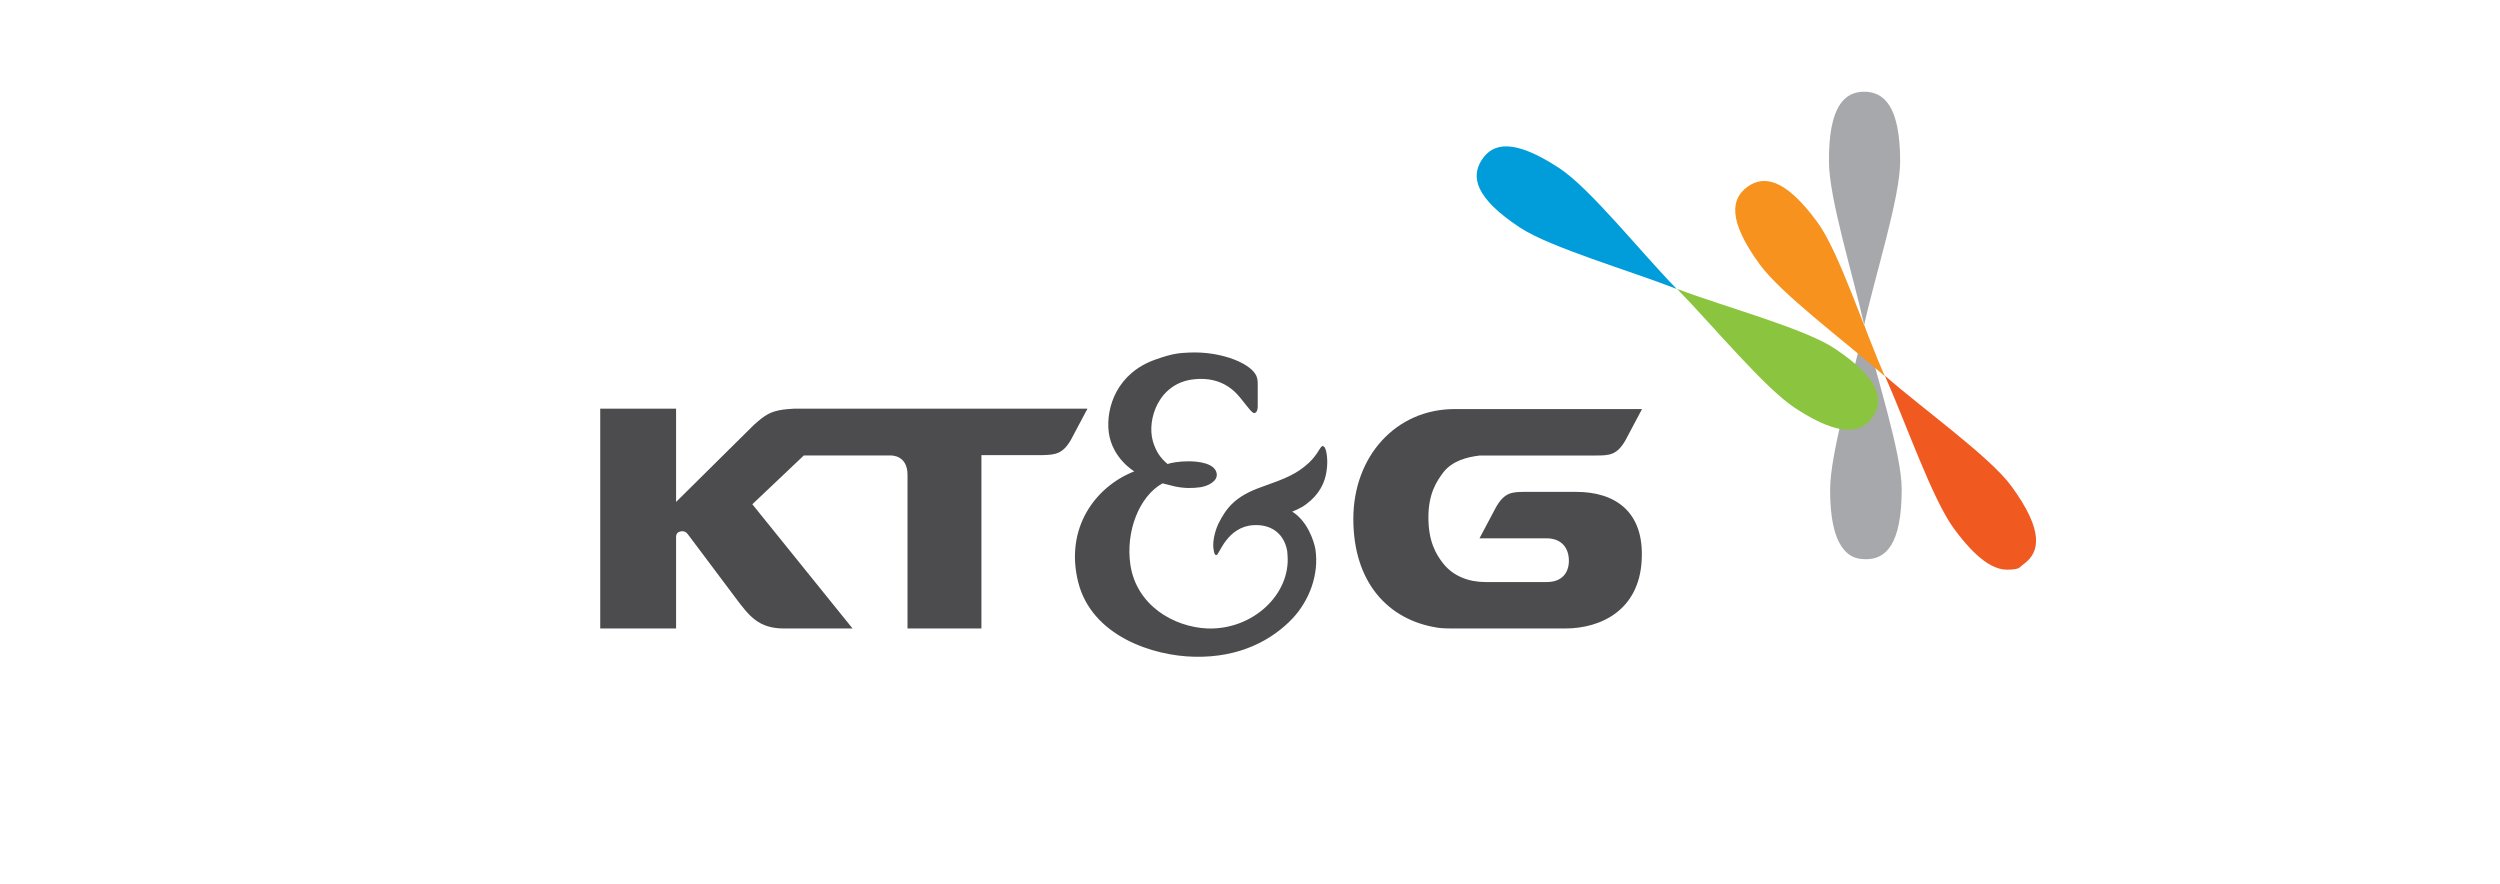 <svg xmlns="http://www.w3.org/2000/svg" viewBox="0 0 646 228.5"><defs><style>      .cls-1 {        fill: #f6921d;      }      .cls-2 {        fill: #f05a21;      }      .cls-3 {        fill: #8bc53f;      }      .cls-3, .cls-4 {        mix-blend-mode: multiply;      }      .cls-5 {        isolation: isolate;      }      .cls-6 {        fill: #4c4c4e;      }      .cls-7 {        fill: #a6a8ab;      }      .cls-4 {        fill: #009dda;      }    </style></defs><g class="cls-5"><g id="_&#xB808;&#xC774;&#xC5B4;_1" data-name="&#xB808;&#xC774;&#xC5B4;_1"><g><g><path class="cls-7" d="M481.7,84.2h0c-2.7,12.7-8.8,32.9-8.8,42.3,0,9.8,2,14.6,4.8,16.7,1.3,1,2.8,1.3,4.5,1.3,5.1,0,9.2-3.8,9.2-18.1,0-9.4-6.7-29.5-9.6-42.2"></path><path class="cls-7" d="M481.7,84c2.8-12.8,9.3-32.9,9.3-42.3,0-14.3-4.2-18-9.3-18-5.1,0-9.2,3.8-9.1,18.1,0,9.4,6.3,29.5,9.1,42.2h0Z"></path><g><path class="cls-2" d="M487.1,97.2h0c5.3,11.9,12.2,31.8,17.8,39.4,5.8,7.9,10.2,10.6,13.7,10.6s3.1-.6,4.4-1.5c4.1-3,5.2-8.5-3.2-20-5.5-7.6-22.8-19.9-32.6-28.5"></path><path class="cls-1" d="M487,97.1c-5.3-11.9-11.8-32.1-17.4-39.7-8.4-11.5-14-12.1-18.1-9.1-4.1,3-5.2,8.5,3.2,20,5.5,7.6,22.4,20.2,32.2,28.8h0Z"></path></g><path class="cls-3" d="M433.4,74.7h0c9.1,9.3,22.6,25.6,30.4,30.7,8.2,5.4,13.3,6.4,16.6,5.2,1.5-.6,2.7-1.6,3.6-3,2.8-4.2,1.9-9.7-10-17.6-7.9-5.2-28.4-10.7-40.5-15.3"></path><path class="cls-4" d="M433.2,74.6c-9.1-9.3-22.3-25.9-30.2-31.1-12-7.9-17.3-6.5-20.1-2.2-2.8,4.3-1.9,9.8,10,17.6,7.9,5.1,28.1,11,40.2,15.7h0Z"></path></g><g><path class="cls-6" d="M341.9,115.2c-.8,0-1.2,2.1-3.8,4.5-3.1,2.8-5.8,3.9-12,6.1-6.9,2.4-9.2,5.4-11.3,9.6-1.1,2.4-1.5,5.1-1.2,6.6.1.8.3,1.6.8,1.4.7-.2,2.7-7.3,9.5-7.7,3.1-.2,7.1.9,8.5,5.7.2.7.3,1.4.3,2.1.8,10-8.9,19.3-20.7,18.9-8.8-.4-18.3-6-19.9-16.4-1.3-8.7,2.3-17.8,8.3-21.1.9.2,2,.5,3.2.8,2.4.5,4.5.5,6.6.2,2-.3,4.5-1.6,4.2-3.5-.4-2.8-5-3.2-7.3-3.2-2.6,0-4.5.4-5.4.7-1.8-1.5-3-3.2-3.8-5.9-1.6-5.6,1.5-15.1,10.7-16,5.8-.6,9.5,1.8,11.9,4.8,2.4,3,3.2,4.2,3.8,3.9.4-.2.6-.5.7-1.5v-5.8c0-.6,0-1.2-.2-1.8-.8-3.4-8.9-6.9-17.5-6.5-2.7.1-4.5.3-8.7,1.8-9.8,3.4-12.9,12.2-12.1,18.8.9,6.8,6.6,10.1,6.6,10.1-10,3.9-18,14.6-14.5,28.6,3.5,14,19.4,19.1,30,19.3,11.8.3,20.2-4.4,25.4-9.9,4.3-4.6,6.9-11.3,5.9-17.9-.4-2.2-2.1-7.3-6-9.7,0,0,2.2-.8,3.6-1.9,3.4-2.5,4.9-5.6,5.3-8.7.4-2.7,0-5.2-.5-6,0,0-.2-.3-.5-.3Z"></path><path class="cls-6" d="M375.2,162.4c6.6,0,29.1,0,29.2,0,9.5,0,19.1-4.9,19.8-17.5.8-12.9-7.1-17.8-16.9-17.8h-13.1c-3.5,0-5.4.1-7.6,3.9l-4.3,8.1h17.3c4.1,0,5.8,2.7,5.8,5.8s-1.8,5.5-5.7,5.5h-15.8c-4.4,0-8.3-1.5-10.9-4.7-2.1-2.6-3.9-6-3.9-12s2-9.2,3.9-11.7c2.3-2.9,6-3.9,9.4-4.3h1.6c0,0,28.4,0,28.4,0h0c3.5,0,5.4-.1,7.6-3.9l4.3-8.1h-48.4c-15.2,0-26.2,12.2-26.2,28.4s8.8,26.1,21.8,28.1c0,0,1,.2,3.8.2Z"></path><path class="cls-6" d="M234.5,122.7c0-5.2-4.3-5-4.3-5h-22.5l-13.3,12.6,25.9,32.1h-17.7c-6.6,0-9-3.2-12.6-8h0l-12.3-16.4c-.3-.4-1-1-2.1-.6-.7.2-.9.8-.9,1.3v23.7h-19.6v-56.8h19.6v24.1l20.1-19.9c2-1.8,3.4-2.9,5.4-3.5,1.3-.4,2.9-.6,5-.7,0,0,0,0,0,0h75.8l-4.3,8.1c-2.1,3.6-4,3.8-7.2,3.9h-15.9v44.8h-19.1v-39.7Z"></path></g></g></g></g></svg>